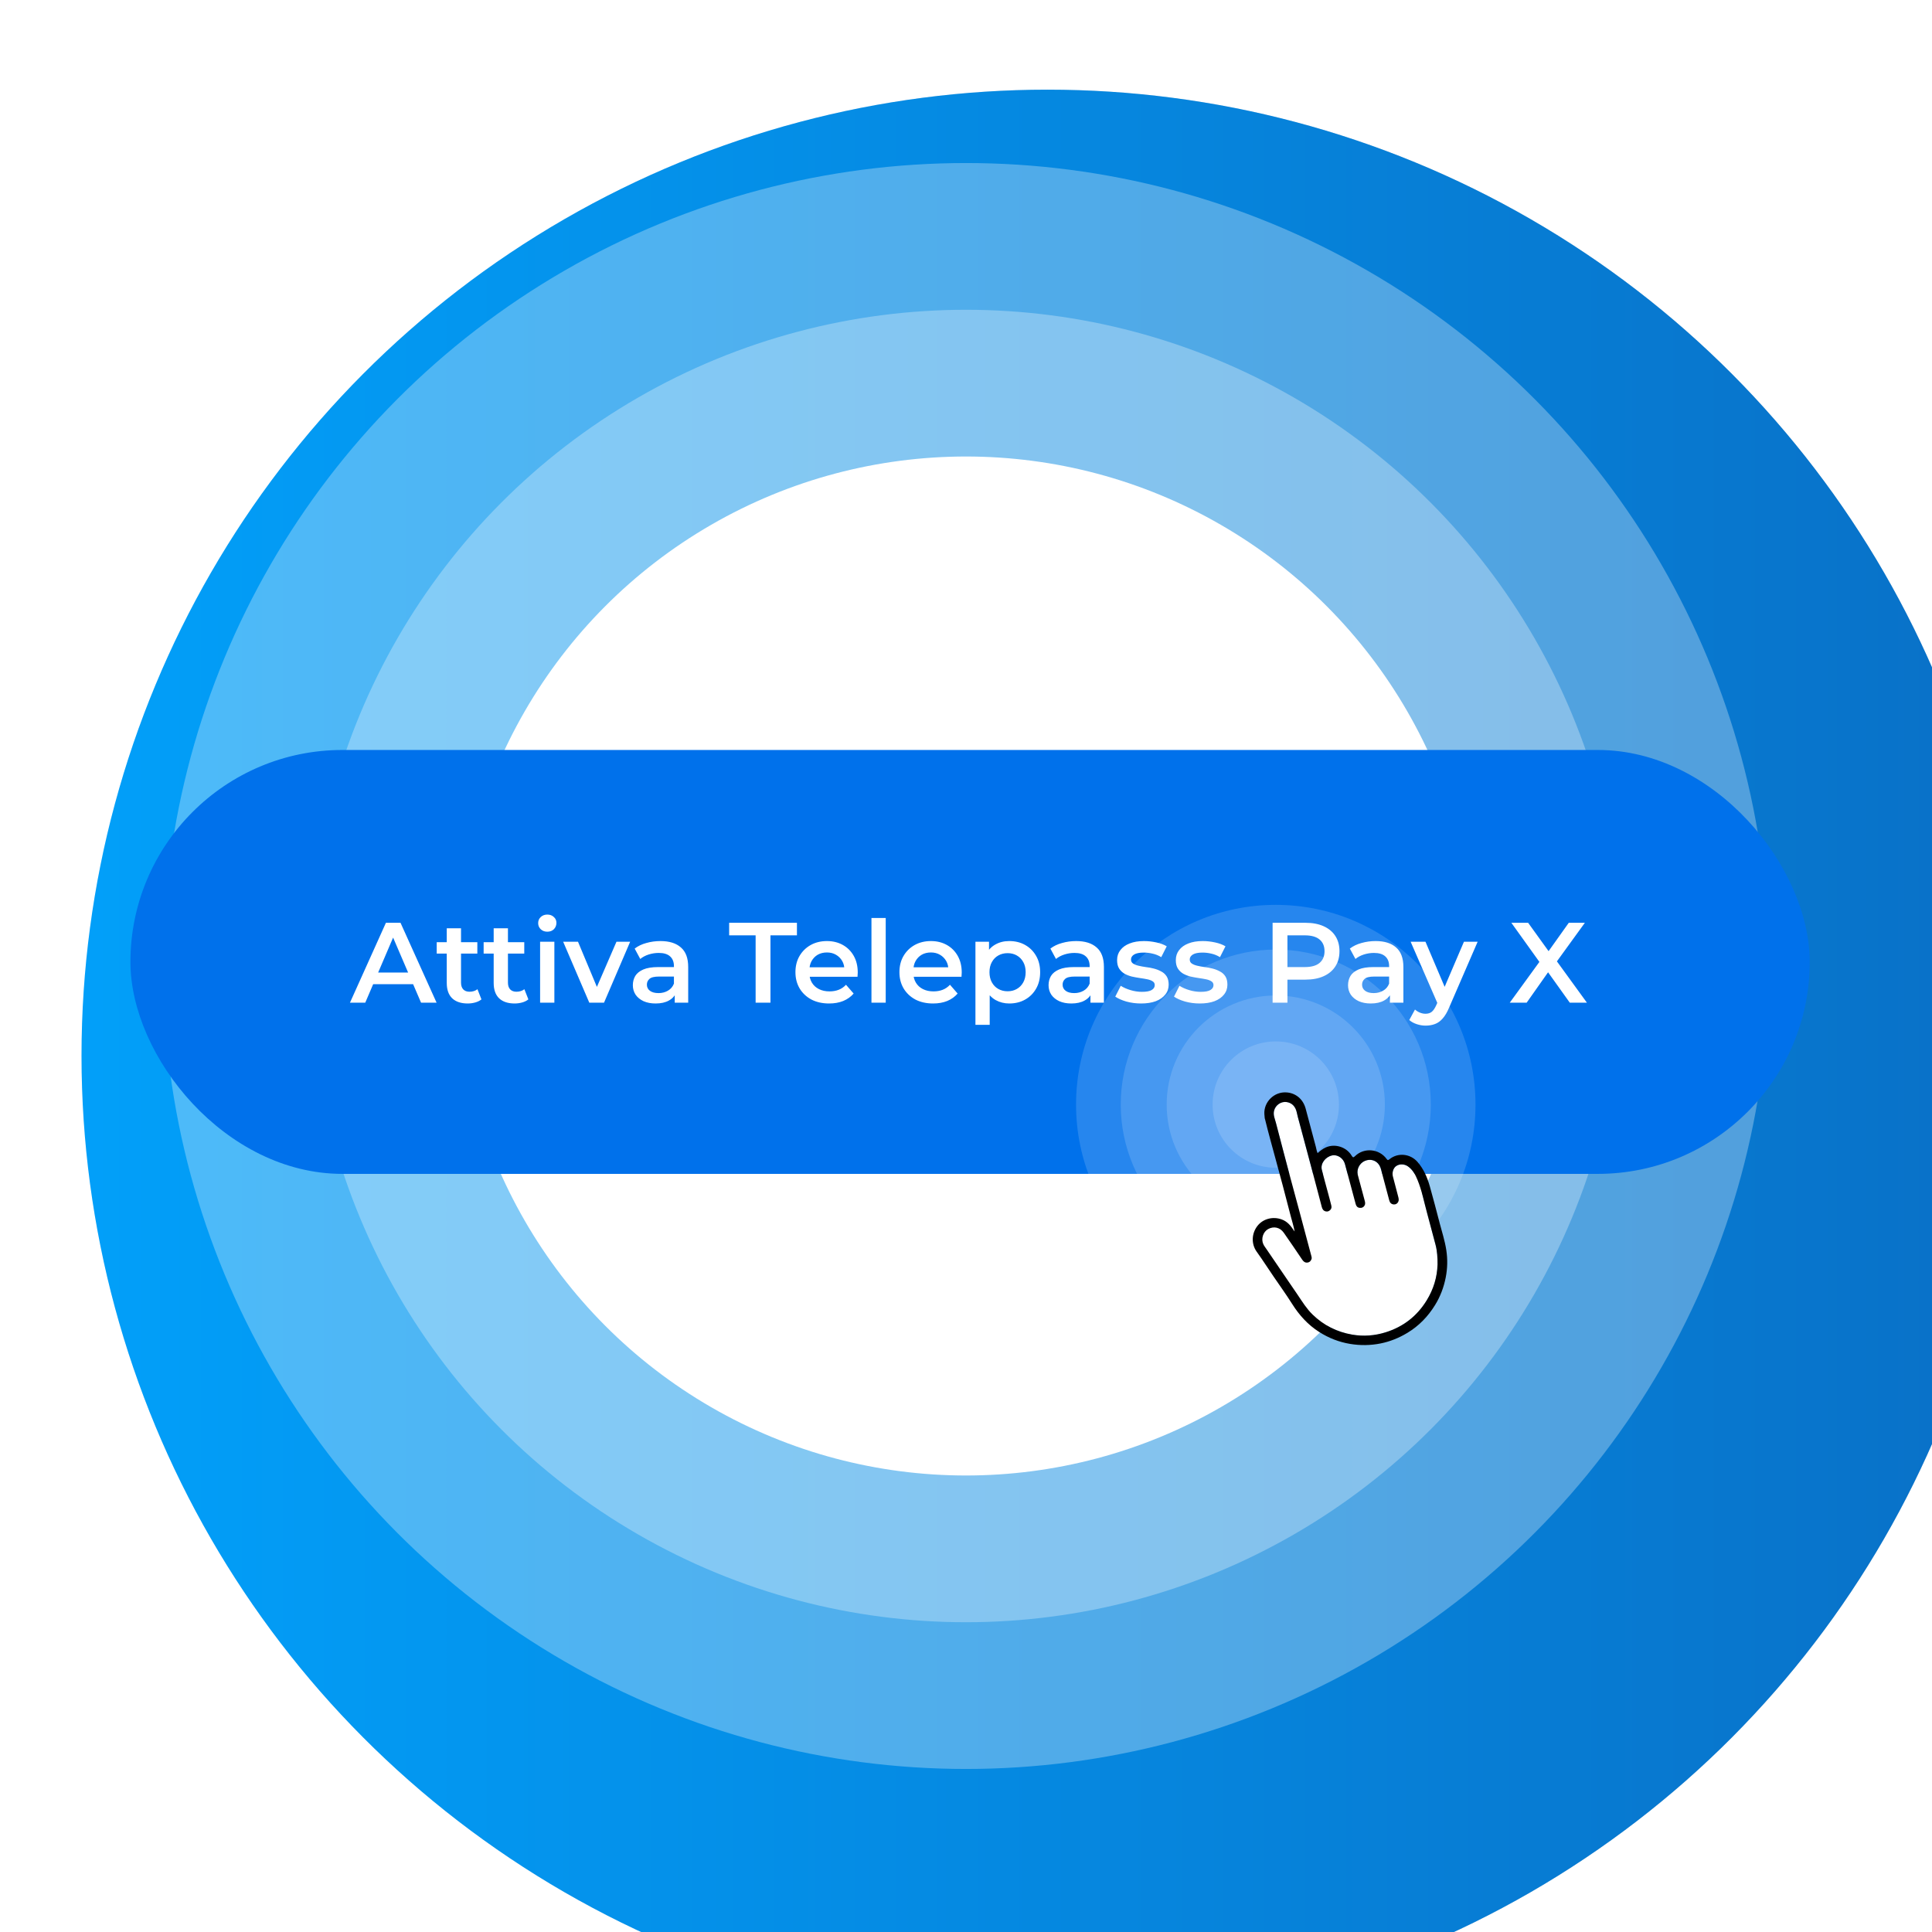 <svg width="237" height="237" viewBox="0 0 237 237" fill="none" xmlns="http://www.w3.org/2000/svg">
<g filter="url(#filter0_i_1130_1801)">
<circle cx="118.5" cy="118.5" r="118.5" fill="url(#paint0_linear_1130_1801)"/>
<circle cx="118.5" cy="118.5" r="118.5" fill="url(#paint1_linear_1130_1801)"/>
</g>
<circle cx="118.5" cy="118.5" r="98.5" fill="white" fill-opacity="0.3"/>
<circle cx="118.5" cy="118.5" r="80.5" fill="white" fill-opacity="0.3"/>
<circle cx="118.5" cy="118.5" r="62.5" fill="white"/>
<rect x="16" y="92" width="206" height="52" rx="26" fill="#0071EB"/>
<path d="M42.93 123L47.34 113.2H49.132L53.556 123H51.652L47.858 114.166H48.586L44.806 123H42.93ZM44.96 120.732L45.45 119.304H50.742L51.232 120.732H44.96ZM57.38 123.098C56.559 123.098 55.924 122.888 55.476 122.468C55.028 122.039 54.804 121.409 54.804 120.578V113.872H56.554V120.536C56.554 120.891 56.643 121.166 56.82 121.362C57.007 121.558 57.263 121.656 57.59 121.656C57.982 121.656 58.309 121.553 58.57 121.348L59.06 122.594C58.855 122.762 58.603 122.888 58.304 122.972C58.005 123.056 57.697 123.098 57.38 123.098ZM53.572 116.98V115.58H58.556V116.98H53.572ZM63.136 123.098C62.315 123.098 61.68 122.888 61.232 122.468C60.784 122.039 60.56 121.409 60.56 120.578V113.872H62.31V120.536C62.31 120.891 62.398 121.166 62.576 121.362C62.763 121.558 63.019 121.656 63.346 121.656C63.738 121.656 64.064 121.553 64.326 121.348L64.816 122.594C64.611 122.762 64.359 122.888 64.06 122.972C63.761 123.056 63.453 123.098 63.136 123.098ZM59.328 116.98V115.58H64.312V116.98H59.328ZM66.255 123V115.524H68.005V123H66.255ZM67.137 114.292C66.811 114.292 66.54 114.189 66.325 113.984C66.12 113.779 66.017 113.531 66.017 113.242C66.017 112.943 66.12 112.696 66.325 112.5C66.54 112.295 66.811 112.192 67.137 112.192C67.464 112.192 67.73 112.29 67.935 112.486C68.15 112.673 68.257 112.911 68.257 113.2C68.257 113.508 68.155 113.769 67.949 113.984C67.744 114.189 67.473 114.292 67.137 114.292ZM72.29 123L69.084 115.524H70.904L73.662 122.118H72.766L75.622 115.524H77.302L74.096 123H72.29ZM82.77 123V121.488L82.672 121.166V118.52C82.672 118.007 82.518 117.61 82.21 117.33C81.902 117.041 81.435 116.896 80.81 116.896C80.39 116.896 79.974 116.961 79.564 117.092C79.162 117.223 78.822 117.405 78.542 117.638L77.856 116.364C78.257 116.056 78.733 115.827 79.284 115.678C79.844 115.519 80.422 115.44 81.02 115.44C82.102 115.44 82.938 115.701 83.526 116.224C84.123 116.737 84.422 117.535 84.422 118.618V123H82.77ZM80.418 123.098C79.858 123.098 79.368 123.005 78.948 122.818C78.528 122.622 78.201 122.356 77.968 122.02C77.744 121.675 77.632 121.287 77.632 120.858C77.632 120.438 77.73 120.06 77.926 119.724C78.131 119.388 78.462 119.122 78.92 118.926C79.377 118.73 79.984 118.632 80.74 118.632H82.91V119.794H80.866C80.268 119.794 79.867 119.892 79.662 120.088C79.456 120.275 79.354 120.508 79.354 120.788C79.354 121.105 79.48 121.357 79.732 121.544C79.984 121.731 80.334 121.824 80.782 121.824C81.211 121.824 81.594 121.726 81.93 121.53C82.275 121.334 82.522 121.045 82.672 120.662L82.966 121.712C82.798 122.151 82.494 122.491 82.056 122.734C81.626 122.977 81.08 123.098 80.418 123.098ZM92.693 123V114.74H89.445V113.2H97.761V114.74H94.513V123H92.693ZM101.707 123.098C100.876 123.098 100.148 122.935 99.523 122.608C98.907 122.272 98.426 121.815 98.081 121.236C97.745 120.657 97.577 119.999 97.577 119.262C97.577 118.515 97.74 117.857 98.067 117.288C98.403 116.709 98.86 116.257 99.439 115.93C100.027 115.603 100.694 115.44 101.441 115.44C102.169 115.44 102.818 115.599 103.387 115.916C103.956 116.233 104.404 116.681 104.731 117.26C105.058 117.839 105.221 118.52 105.221 119.304C105.221 119.379 105.216 119.463 105.207 119.556C105.207 119.649 105.202 119.738 105.193 119.822H98.963V118.66H104.269L103.583 119.024C103.592 118.595 103.504 118.217 103.317 117.89C103.13 117.563 102.874 117.307 102.547 117.12C102.23 116.933 101.861 116.84 101.441 116.84C101.012 116.84 100.634 116.933 100.307 117.12C99.99 117.307 99.738 117.568 99.551 117.904C99.374 118.231 99.285 118.618 99.285 119.066V119.346C99.285 119.794 99.388 120.191 99.593 120.536C99.798 120.881 100.088 121.147 100.461 121.334C100.834 121.521 101.264 121.614 101.749 121.614C102.169 121.614 102.547 121.549 102.883 121.418C103.219 121.287 103.518 121.082 103.779 120.802L104.717 121.88C104.381 122.272 103.956 122.575 103.443 122.79C102.939 122.995 102.36 123.098 101.707 123.098ZM106.902 123V112.612H108.652V123H106.902ZM114.463 123.098C113.632 123.098 112.904 122.935 112.279 122.608C111.663 122.272 111.182 121.815 110.837 121.236C110.501 120.657 110.333 119.999 110.333 119.262C110.333 118.515 110.496 117.857 110.823 117.288C111.159 116.709 111.616 116.257 112.195 115.93C112.783 115.603 113.45 115.44 114.197 115.44C114.925 115.44 115.573 115.599 116.143 115.916C116.712 116.233 117.16 116.681 117.487 117.26C117.813 117.839 117.977 118.52 117.977 119.304C117.977 119.379 117.972 119.463 117.963 119.556C117.963 119.649 117.958 119.738 117.949 119.822H111.719V118.66H117.025L116.339 119.024C116.348 118.595 116.259 118.217 116.073 117.89C115.886 117.563 115.629 117.307 115.303 117.12C114.985 116.933 114.617 116.84 114.197 116.84C113.767 116.84 113.389 116.933 113.063 117.12C112.745 117.307 112.493 117.568 112.307 117.904C112.129 118.231 112.041 118.618 112.041 119.066V119.346C112.041 119.794 112.143 120.191 112.349 120.536C112.554 120.881 112.843 121.147 113.217 121.334C113.59 121.521 114.019 121.614 114.505 121.614C114.925 121.614 115.303 121.549 115.639 121.418C115.975 121.287 116.273 121.082 116.535 120.802L117.473 121.88C117.137 122.272 116.712 122.575 116.199 122.79C115.695 122.995 115.116 123.098 114.463 123.098ZM123.802 123.098C123.195 123.098 122.64 122.958 122.136 122.678C121.641 122.398 121.244 121.978 120.946 121.418C120.656 120.849 120.512 120.13 120.512 119.262C120.512 118.385 120.652 117.666 120.932 117.106C121.221 116.546 121.613 116.131 122.108 115.86C122.602 115.58 123.167 115.44 123.802 115.44C124.539 115.44 125.188 115.599 125.748 115.916C126.317 116.233 126.765 116.677 127.092 117.246C127.428 117.815 127.596 118.487 127.596 119.262C127.596 120.037 127.428 120.713 127.092 121.292C126.765 121.861 126.317 122.305 125.748 122.622C125.188 122.939 124.539 123.098 123.802 123.098ZM119.658 125.716V115.524H121.324V117.288L121.268 119.276L121.408 121.264V125.716H119.658ZM123.606 121.6C124.026 121.6 124.399 121.507 124.726 121.32C125.062 121.133 125.328 120.863 125.524 120.508C125.72 120.153 125.818 119.738 125.818 119.262C125.818 118.777 125.72 118.361 125.524 118.016C125.328 117.661 125.062 117.391 124.726 117.204C124.399 117.017 124.026 116.924 123.606 116.924C123.186 116.924 122.808 117.017 122.472 117.204C122.136 117.391 121.87 117.661 121.674 118.016C121.478 118.361 121.38 118.777 121.38 119.262C121.38 119.738 121.478 120.153 121.674 120.508C121.87 120.863 122.136 121.133 122.472 121.32C122.808 121.507 123.186 121.6 123.606 121.6ZM133.766 123V121.488L133.668 121.166V118.52C133.668 118.007 133.514 117.61 133.206 117.33C132.898 117.041 132.431 116.896 131.806 116.896C131.386 116.896 130.97 116.961 130.56 117.092C130.158 117.223 129.818 117.405 129.538 117.638L128.852 116.364C129.253 116.056 129.729 115.827 130.28 115.678C130.84 115.519 131.418 115.44 132.016 115.44C133.098 115.44 133.934 115.701 134.522 116.224C135.119 116.737 135.418 117.535 135.418 118.618V123H133.766ZM131.414 123.098C130.854 123.098 130.364 123.005 129.944 122.818C129.524 122.622 129.197 122.356 128.964 122.02C128.74 121.675 128.628 121.287 128.628 120.858C128.628 120.438 128.726 120.06 128.922 119.724C129.127 119.388 129.458 119.122 129.916 118.926C130.373 118.73 130.98 118.632 131.736 118.632H133.906V119.794H131.862C131.264 119.794 130.863 119.892 130.658 120.088C130.452 120.275 130.35 120.508 130.35 120.788C130.35 121.105 130.476 121.357 130.728 121.544C130.98 121.731 131.33 121.824 131.778 121.824C132.207 121.824 132.59 121.726 132.926 121.53C133.271 121.334 133.518 121.045 133.668 120.662L133.962 121.712C133.794 122.151 133.49 122.491 133.052 122.734C132.622 122.977 132.076 123.098 131.414 123.098ZM139.974 123.098C139.348 123.098 138.746 123.019 138.168 122.86C137.598 122.692 137.146 122.491 136.81 122.258L137.482 120.928C137.818 121.143 138.219 121.32 138.686 121.46C139.152 121.6 139.619 121.67 140.086 121.67C140.636 121.67 141.033 121.595 141.276 121.446C141.528 121.297 141.654 121.096 141.654 120.844C141.654 120.639 141.57 120.485 141.402 120.382C141.234 120.27 141.014 120.186 140.744 120.13C140.473 120.074 140.17 120.023 139.834 119.976C139.507 119.929 139.176 119.869 138.84 119.794C138.513 119.71 138.214 119.593 137.944 119.444C137.673 119.285 137.454 119.075 137.286 118.814C137.118 118.553 137.034 118.207 137.034 117.778C137.034 117.302 137.169 116.891 137.44 116.546C137.71 116.191 138.088 115.921 138.574 115.734C139.068 115.538 139.652 115.44 140.324 115.44C140.828 115.44 141.336 115.496 141.85 115.608C142.363 115.72 142.788 115.879 143.124 116.084L142.452 117.414C142.097 117.199 141.738 117.055 141.374 116.98C141.019 116.896 140.664 116.854 140.31 116.854C139.778 116.854 139.381 116.933 139.12 117.092C138.868 117.251 138.742 117.451 138.742 117.694C138.742 117.918 138.826 118.086 138.994 118.198C139.162 118.31 139.381 118.399 139.652 118.464C139.922 118.529 140.221 118.585 140.548 118.632C140.884 118.669 141.215 118.73 141.542 118.814C141.868 118.898 142.167 119.015 142.438 119.164C142.718 119.304 142.942 119.505 143.11 119.766C143.278 120.027 143.362 120.368 143.362 120.788C143.362 121.255 143.222 121.661 142.942 122.006C142.671 122.351 142.284 122.622 141.78 122.818C141.276 123.005 140.674 123.098 139.974 123.098ZM147.179 123.098C146.553 123.098 145.951 123.019 145.373 122.86C144.803 122.692 144.351 122.491 144.015 122.258L144.687 120.928C145.023 121.143 145.424 121.32 145.891 121.46C146.357 121.6 146.824 121.67 147.291 121.67C147.841 121.67 148.238 121.595 148.481 121.446C148.733 121.297 148.859 121.096 148.859 120.844C148.859 120.639 148.775 120.485 148.607 120.382C148.439 120.27 148.219 120.186 147.949 120.13C147.678 120.074 147.375 120.023 147.039 119.976C146.712 119.929 146.381 119.869 146.045 119.794C145.718 119.71 145.419 119.593 145.149 119.444C144.878 119.285 144.659 119.075 144.491 118.814C144.323 118.553 144.239 118.207 144.239 117.778C144.239 117.302 144.374 116.891 144.645 116.546C144.915 116.191 145.293 115.921 145.779 115.734C146.273 115.538 146.857 115.44 147.529 115.44C148.033 115.44 148.541 115.496 149.055 115.608C149.568 115.72 149.993 115.879 150.329 116.084L149.657 117.414C149.302 117.199 148.943 117.055 148.579 116.98C148.224 116.896 147.869 116.854 147.515 116.854C146.983 116.854 146.586 116.933 146.325 117.092C146.073 117.251 145.947 117.451 145.947 117.694C145.947 117.918 146.031 118.086 146.199 118.198C146.367 118.31 146.586 118.399 146.857 118.464C147.127 118.529 147.426 118.585 147.753 118.632C148.089 118.669 148.42 118.73 148.747 118.814C149.073 118.898 149.372 119.015 149.643 119.164C149.923 119.304 150.147 119.505 150.315 119.766C150.483 120.027 150.567 120.368 150.567 120.788C150.567 121.255 150.427 121.661 150.147 122.006C149.876 122.351 149.489 122.622 148.985 122.818C148.481 123.005 147.879 123.098 147.179 123.098ZM156.111 123V113.2H160.143C161.011 113.2 161.753 113.34 162.369 113.62C162.994 113.9 163.475 114.301 163.811 114.824C164.147 115.347 164.315 115.967 164.315 116.686C164.315 117.405 164.147 118.025 163.811 118.548C163.475 119.071 162.994 119.472 162.369 119.752C161.753 120.032 161.011 120.172 160.143 120.172H157.119L157.931 119.318V123H156.111ZM157.931 119.514L157.119 118.632H160.059C160.862 118.632 161.464 118.464 161.865 118.128C162.276 117.783 162.481 117.302 162.481 116.686C162.481 116.061 162.276 115.58 161.865 115.244C161.464 114.908 160.862 114.74 160.059 114.74H157.119L157.931 113.844V119.514ZM170.502 123V121.488L170.404 121.166V118.52C170.404 118.007 170.25 117.61 169.942 117.33C169.634 117.041 169.167 116.896 168.542 116.896C168.122 116.896 167.707 116.961 167.296 117.092C166.895 117.223 166.554 117.405 166.274 117.638L165.588 116.364C165.989 116.056 166.465 115.827 167.016 115.678C167.576 115.519 168.155 115.44 168.752 115.44C169.835 115.44 170.67 115.701 171.258 116.224C171.855 116.737 172.154 117.535 172.154 118.618V123H170.502ZM168.15 123.098C167.59 123.098 167.1 123.005 166.68 122.818C166.26 122.622 165.933 122.356 165.7 122.02C165.476 121.675 165.364 121.287 165.364 120.858C165.364 120.438 165.462 120.06 165.658 119.724C165.863 119.388 166.195 119.122 166.652 118.926C167.109 118.73 167.716 118.632 168.472 118.632H170.642V119.794H168.598C168.001 119.794 167.599 119.892 167.394 120.088C167.189 120.275 167.086 120.508 167.086 120.788C167.086 121.105 167.212 121.357 167.464 121.544C167.716 121.731 168.066 121.824 168.514 121.824C168.943 121.824 169.326 121.726 169.662 121.53C170.007 121.334 170.255 121.045 170.404 120.662L170.698 121.712C170.53 122.151 170.227 122.491 169.788 122.734C169.359 122.977 168.813 123.098 168.15 123.098ZM174.879 125.814C174.515 125.814 174.151 125.753 173.787 125.632C173.423 125.511 173.12 125.343 172.877 125.128L173.577 123.84C173.755 123.999 173.955 124.125 174.179 124.218C174.403 124.311 174.632 124.358 174.865 124.358C175.183 124.358 175.439 124.279 175.635 124.12C175.831 123.961 176.013 123.695 176.181 123.322L176.615 122.342L176.755 122.132L179.583 115.524H181.263L177.763 123.602C177.53 124.162 177.269 124.605 176.979 124.932C176.699 125.259 176.382 125.487 176.027 125.618C175.682 125.749 175.299 125.814 174.879 125.814ZM176.419 123.266L173.045 115.524H174.865L177.609 121.978L176.419 123.266ZM185.204 123L189.334 117.316V118.688L185.4 113.2H187.458L190.384 117.26L189.544 117.274L192.442 113.2H194.416L190.51 118.59V117.274L194.668 123H192.568L189.488 118.688H190.314L187.276 123H185.204Z" fill="white"/>
<circle cx="156.5" cy="135.5" r="24.5" fill="white" fill-opacity="0.15"/>
<circle cx="156.5" cy="135.5" r="19.017" fill="white" fill-opacity="0.15"/>
<circle cx="156.5" cy="135.5" r="13.383" fill="white" fill-opacity="0.15"/>
<circle cx="156.5" cy="135.5" r="7.748" fill="white" fill-opacity="0.15"/>
<path d="M175.059 148.804C174.688 147.445 174.423 146.055 173.885 144.746C173.622 144.105 173.304 143.491 172.71 143.079C172.276 142.776 171.691 142.755 171.28 143.032C170.917 143.276 170.736 143.818 170.866 144.322C171.078 145.152 171.302 145.98 171.52 146.809C171.574 147.015 171.623 147.23 171.522 147.432C171.409 147.659 171.207 147.776 170.958 147.751C170.67 147.724 170.495 147.542 170.422 147.266C170.133 146.179 169.847 145.092 169.555 144.007C169.46 143.652 169.406 143.275 169.215 142.959C168.835 142.328 168.113 142.119 167.429 142.408C166.778 142.683 166.389 143.439 166.556 144.11C166.618 144.36 166.689 144.609 166.755 144.858C166.973 145.667 167.193 146.476 167.408 147.287C167.462 147.493 167.503 147.707 167.379 147.904C167.242 148.123 167.038 148.2 166.785 148.17C166.505 148.137 166.368 147.954 166.301 147.706C165.859 146.069 165.418 144.432 164.983 142.794C164.793 142.081 164.059 141.589 163.392 141.743C162.558 141.936 161.961 142.76 162.147 143.498C162.387 144.453 162.655 145.401 162.91 146.353C163.045 146.861 163.187 147.367 163.309 147.878C163.352 148.056 163.349 148.245 163.209 148.4C163.047 148.579 162.852 148.663 162.614 148.603C162.342 148.534 162.211 148.328 162.144 148.073C162.002 147.538 161.863 147.002 161.722 146.468C161.426 145.346 161.13 144.224 160.833 143.102C160.624 142.31 159.655 138.697 159.383 137.683C159.162 136.854 159.256 137.25 159.063 136.417C158.909 135.754 158.503 135.298 157.841 135.193C157.173 135.086 156.457 135.548 156.287 136.263C156.161 136.798 156.395 137.264 156.518 137.747C156.887 139.193 157.974 143.297 158.298 144.517C158.676 145.941 159.069 147.361 159.45 148.786C159.929 150.574 160.402 152.364 160.882 154.152C160.912 154.265 160.921 154.367 160.877 154.475C160.788 154.693 160.653 154.85 160.401 154.882C160.091 154.922 159.901 154.764 159.739 154.527C158.989 153.421 158.247 152.311 157.477 151.22C157.004 150.551 156.233 150.395 155.546 150.782C154.96 151.112 154.665 151.959 154.967 152.62C155.069 152.844 155.218 153.027 155.351 153.224C155.886 154.018 156.427 154.807 156.967 155.597C157.715 156.692 158.47 157.781 159.21 158.882C159.766 159.707 160.287 160.553 161.01 161.254C162.38 162.587 164.005 163.403 165.882 163.724C167.261 163.96 168.627 163.855 169.955 163.444C172.131 162.769 173.833 161.451 175.025 159.498C175.843 158.157 176.295 156.702 176.343 155.123C176.348 154.302 176.305 153.484 176.092 152.683C175.749 151.391 175.41 150.098 175.058 148.808L175.059 148.804Z" fill="white"/>
<path d="M176.597 150.006C176.206 148.517 175.822 147.027 175.403 145.546C175.092 144.45 174.653 143.41 173.887 142.535C172.998 141.518 171.477 141.358 170.437 142.213C170.26 142.357 170.209 142.324 170.095 142.167C169.183 140.913 167.345 140.743 166.232 141.814C166.048 141.991 165.967 142.04 165.813 141.775C165.204 140.729 163.782 140.237 162.63 140.758C162.257 140.927 161.942 141.17 161.629 141.458C161.515 141.191 161.483 140.936 161.418 140.69C160.89 138.714 160.696 137.956 160.162 135.982C159.847 134.83 158.96 134.095 157.84 134.008C156.278 133.886 155.012 135.211 155.101 136.662C155.141 137.316 155.155 137.183 155.189 137.322C155.588 138.96 156.048 140.582 156.486 142.211C156.775 143.287 157.073 144.361 157.358 145.44C157.688 146.686 158.01 147.935 158.335 149.184C158.492 149.789 158.687 150.384 158.814 151.06C158.753 150.986 158.733 150.967 158.718 150.945C158.338 150.357 157.915 149.835 157.216 149.584C156.142 149.196 154.934 149.506 154.25 150.385C153.53 151.31 153.483 152.565 154.132 153.508C154.342 153.812 154.56 154.108 154.766 154.414C155.256 155.137 155.739 155.868 156.23 156.592C156.985 157.704 157.776 158.792 158.492 159.93C159.371 161.325 160.441 162.519 161.838 163.402C163.002 164.138 164.258 164.635 165.623 164.859C166.876 165.065 168.123 165.05 169.362 164.801C170.535 164.564 171.629 164.118 172.657 163.496C174.066 162.643 175.172 161.495 176.033 160.103C176.68 159.058 177.109 157.923 177.346 156.719C177.568 155.595 177.591 154.463 177.416 153.332C177.242 152.199 176.885 151.11 176.594 150.006H176.597ZM175.027 159.495C173.835 161.448 172.135 162.766 169.958 163.44C168.63 163.852 167.263 163.957 165.884 163.721C164.008 163.399 162.382 162.583 161.012 161.251C160.29 160.549 159.768 159.704 159.213 158.879C158.472 157.779 157.717 156.689 156.969 155.594C156.429 154.804 155.888 154.015 155.353 153.221C155.22 153.024 155.071 152.841 154.969 152.617C154.668 151.956 154.961 151.109 155.548 150.779C156.235 150.392 157.007 150.547 157.479 151.217C158.249 152.307 158.991 153.418 159.741 154.523C159.903 154.762 160.094 154.92 160.403 154.879C160.655 154.846 160.79 154.69 160.879 154.471C160.922 154.364 160.914 154.262 160.884 154.149C160.404 152.361 159.932 150.57 159.452 148.782C159.071 147.359 158.678 145.938 158.3 144.513C157.977 143.294 156.89 139.189 156.52 137.744C156.397 137.261 156.162 136.796 156.289 136.259C156.459 135.543 157.175 135.083 157.844 135.19C158.505 135.295 158.911 135.749 159.065 136.413C159.259 137.247 159.164 136.852 159.386 137.679C159.657 138.694 160.625 142.306 160.836 143.099C161.133 144.221 161.429 145.343 161.725 146.464C161.865 147 162.004 147.535 162.146 148.069C162.213 148.324 162.343 148.531 162.616 148.599C162.853 148.659 163.048 148.576 163.211 148.397C163.352 148.241 163.354 148.053 163.311 147.874C163.188 147.364 163.047 146.858 162.912 146.35C162.657 145.398 162.391 144.45 162.149 143.495C161.963 142.755 162.56 141.932 163.394 141.74C164.061 141.586 164.795 142.078 164.985 142.791C165.42 144.429 165.862 146.065 166.303 147.703C166.369 147.951 166.507 148.134 166.787 148.167C167.04 148.197 167.244 148.119 167.381 147.901C167.506 147.704 167.466 147.491 167.41 147.284C167.195 146.473 166.976 145.664 166.757 144.855C166.69 144.605 166.62 144.357 166.558 144.107C166.392 143.435 166.781 142.68 167.431 142.405C168.115 142.116 168.837 142.326 169.217 142.956C169.408 143.273 169.462 143.649 169.557 144.003C169.849 145.089 170.135 146.176 170.424 147.262C170.497 147.539 170.673 147.72 170.96 147.748C171.209 147.771 171.412 147.655 171.524 147.429C171.625 147.227 171.575 147.012 171.522 146.806C171.304 145.977 171.081 145.149 170.868 144.318C170.738 143.815 170.92 143.273 171.282 143.029C171.694 142.753 172.278 142.774 172.712 143.076C173.307 143.489 173.625 144.103 173.887 144.743C174.425 146.052 174.69 147.443 175.061 148.801C175.414 150.09 175.752 151.384 176.096 152.677C176.308 153.477 176.352 154.295 176.346 155.116C176.298 156.694 175.847 158.15 175.028 159.492L175.027 159.495Z" fill="black"/>
<defs>
<filter id="filter0_i_1130_1801" x="0" y="0" width="247" height="248" filterUnits="userSpaceOnUse" color-interpolation-filters="sRGB">
<feFlood flood-opacity="0" result="BackgroundImageFix"/>
<feBlend mode="normal" in="SourceGraphic" in2="BackgroundImageFix" result="shape"/>
<feColorMatrix in="SourceAlpha" type="matrix" values="0 0 0 0 0 0 0 0 0 0 0 0 0 0 0 0 0 0 127 0" result="hardAlpha"/>
<feOffset dx="10" dy="11"/>
<feGaussianBlur stdDeviation="12"/>
<feComposite in2="hardAlpha" operator="arithmetic" k2="-1" k3="1"/>
<feColorMatrix type="matrix" values="0 0 0 0 0 0 0 0 0 0 0 0 0 0 0 0 0 0 0.03 0"/>
<feBlend mode="normal" in2="shape" result="effect1_innerShadow_1130_1801"/>
</filter>
<linearGradient id="paint0_linear_1130_1801" x1="-28" y1="127.5" x2="273" y2="127.5" gradientUnits="userSpaceOnUse">
<stop stop-color="#F9FBFD"/>
<stop offset="1" stop-color="#B8C7DA"/>
</linearGradient>
<linearGradient id="paint1_linear_1130_1801" x1="-28" y1="127.5" x2="273" y2="127.5" gradientUnits="userSpaceOnUse">
<stop stop-color="#01A5FF"/>
<stop offset="1" stop-color="#0A69BF"/>
</linearGradient>
</defs>
</svg>
